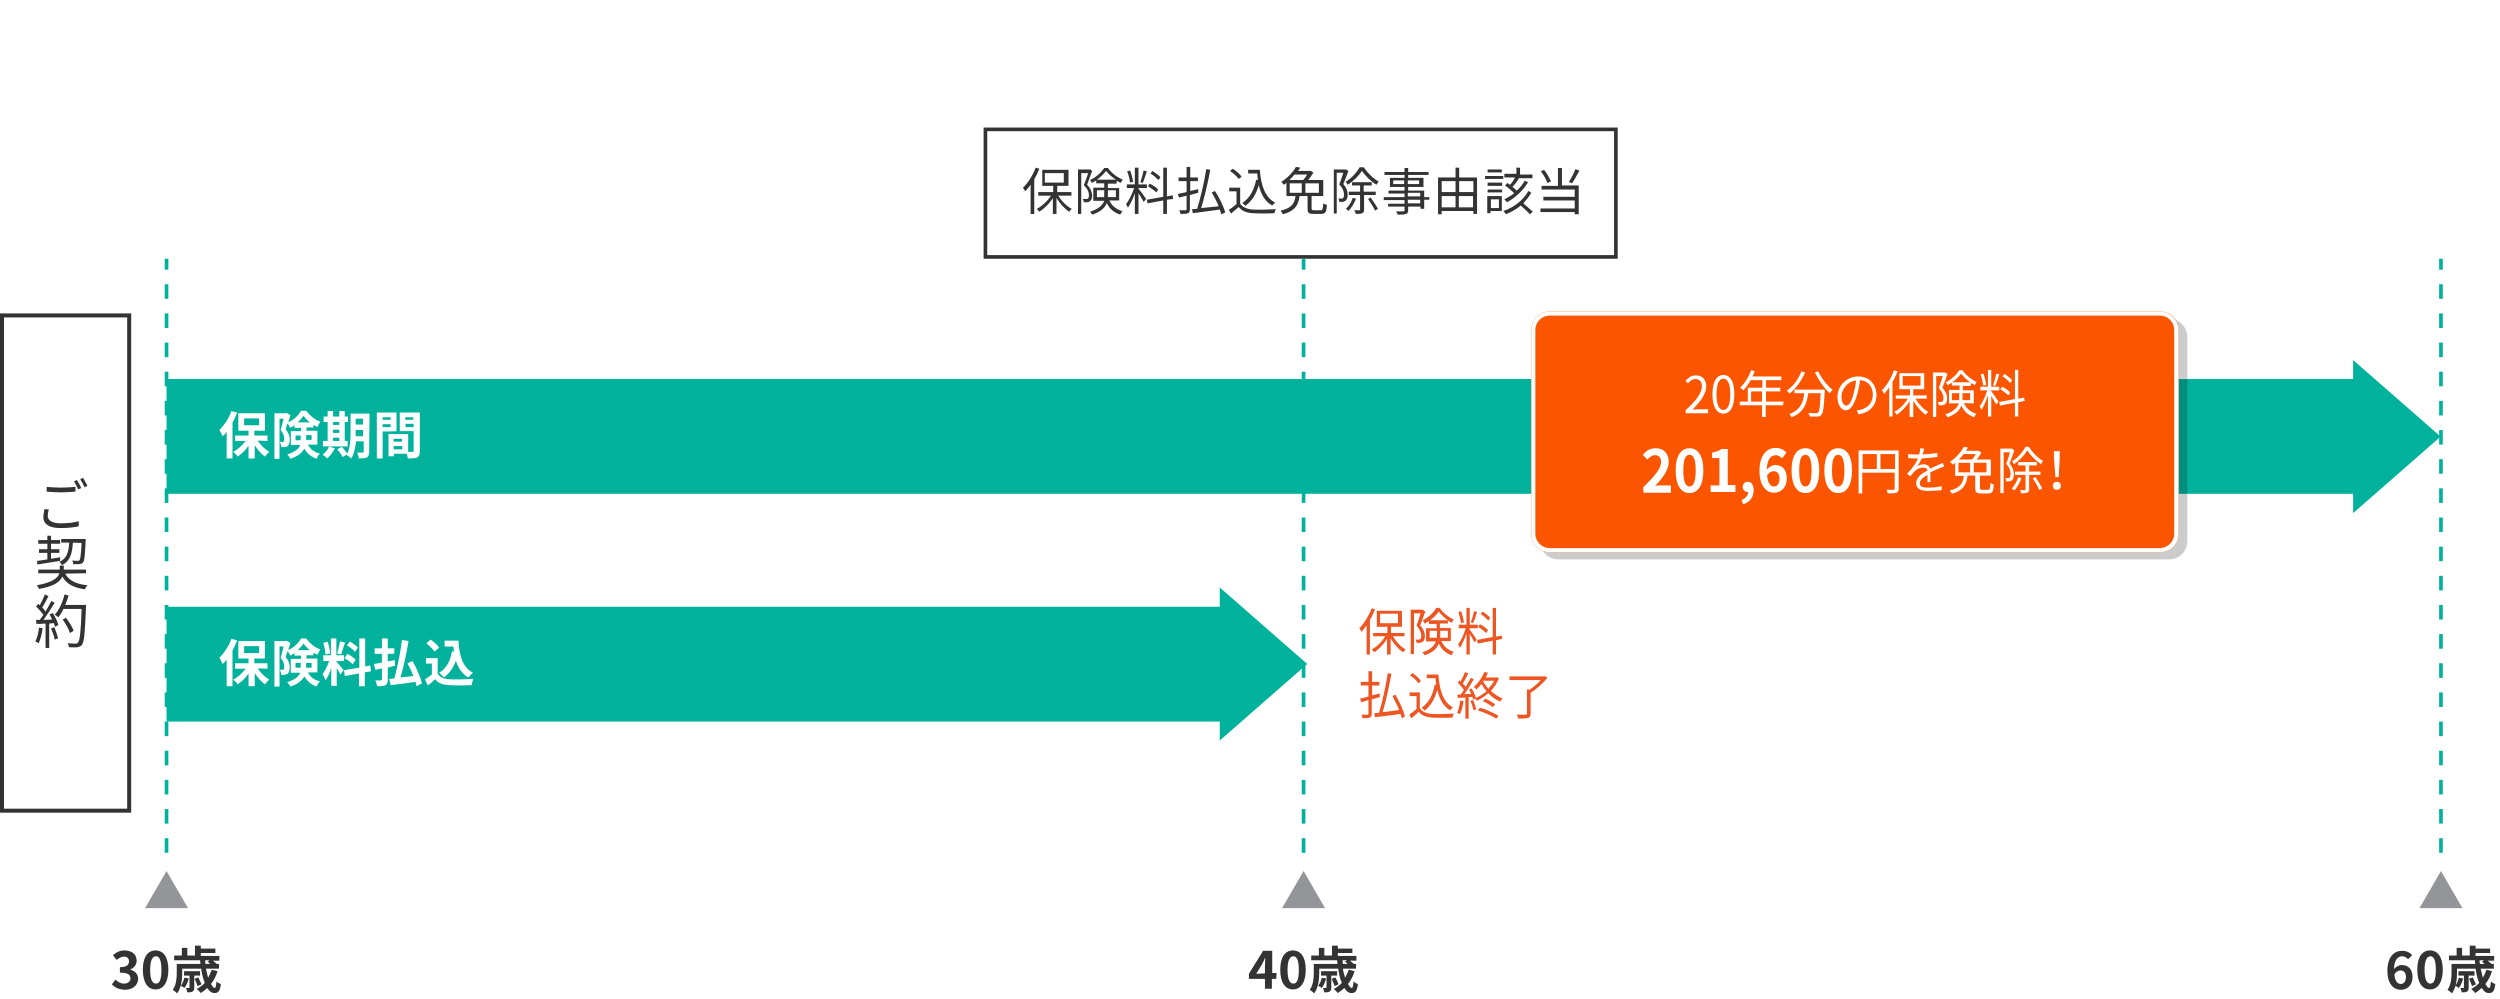 <?xml version="1.0" encoding="utf-8"?>
<!-- Generator: Adobe Illustrator 27.9.0, SVG Export Plug-In . SVG Version: 6.00 Build 0)  -->
<svg version="1.1" id="レイヤー_1" xmlns="http://www.w3.org/2000/svg" xmlns:xlink="http://www.w3.org/1999/xlink" x="0px"
	 y="0px" viewBox="0 0 686 274" style="enable-background:new 0 0 686 274;" xml:space="preserve">
<style type="text/css">
	.st0{fill:#FFFFFF;}
	.st1{fill:#333333;}
	.st2{fill:#00B19C;}
	.st3{fill:#939598;}
	.st4{fill:#ED5623;}
	.st5{opacity:0.2;}
	.st6{fill:#FC5500;}
</style>
<g id="_レイヤー_3">
	<rect y="-13.1" class="st0" width="686" height="287.1"/>
</g>
<g>
	<rect y="86" class="st0" width="36" height="137"/>
	<path class="st1" d="M34.9,87.1v134.8H1.1V87.1H34.9 M36,86H0v137h36V86L36,86z"/>
</g>
<path class="st2" d="M670.3,234h-1v-4h1V234z M670.3,226h-1v-4h1V226z M670.3,218h-1v-4h1V218z M670.3,210h-1v-4h1V210z M670.3,202
	h-1v-4h1V202z M670.3,194h-1v-4h1V194z M670.3,186h-1v-4h1V186z M670.3,178h-1v-4h1V178z M670.3,170h-1v-4h1V170z M670.3,162h-1v-4
	h1V162z M670.3,154h-1v-4h1V154z M670.3,146h-1v-4h1V146z M670.3,138h-1v-4h1V138z M670.3,130h-1v-4h1V130z M670.3,122h-1v-4h1V122z
	 M670.3,114h-1v-4h1V114z M670.3,106h-1v-4h1V106z M670.3,98h-1v-4h1V98z M670.3,90h-1v-4h1V90z M670.3,82h-1v-4h1V82z M670.3,74h-1
	v-3h1V74z"/>
<rect x="45.7" y="104" class="st2" width="604" height="31.5"/>
<polygon class="st2" points="669.7,119.8 645.7,98.8 645.7,140.8 "/>
<rect x="45.7" y="166.5" class="st2" width="294" height="31.5"/>
<polygon class="st3" points="669.8,239 663.9,249.2 675.7,249.2 "/>
<path class="st2" d="M46.2,234h-1v-4h1V234z M46.2,226h-1v-4h1V226z M46.2,218h-1v-4h1V218z M46.2,210h-1v-4h1V210z M46.2,202h-1v-4
	h1V202z M46.2,194h-1v-4h1V194z M46.2,186h-1v-4h1V186z M46.2,178h-1v-4h1V178z M46.2,170h-1v-4h1V170z M46.2,162h-1v-4h1V162z
	 M46.2,154h-1v-4h1V154z M46.2,146h-1v-4h1V146z M46.2,138h-1v-4h1V138z M46.2,130h-1v-4h1V130z M46.2,122h-1v-4h1V122z M46.2,114
	h-1v-4h1V114z M46.2,106h-1v-4h1V106z M46.2,98h-1v-4h1V98z M46.2,90h-1v-4h1V90z M46.2,82h-1v-4h1V82z M46.2,74h-1v-3h1V74z"/>
<polygon class="st3" points="45.7,239 39.8,249.2 51.6,249.2 "/>
<polygon class="st2" points="358.7,182.2 334.7,161.2 334.7,203.2 "/>
<g>
	<path class="st0" d="M65.1,113.2c-0.4,0.9-0.8,1.9-1.3,2.8v9.8h-1.6v-7.3c-0.3,0.4-0.7,0.9-1.1,1.2c-0.2-0.4-0.6-1.3-0.9-1.7
		c1.3-1.3,2.6-3.2,3.3-5.2L65.1,113.2L65.1,113.2z M70.7,120.9c0.8,1.2,2,2.4,3.2,3.1c-0.4,0.3-0.9,0.9-1.2,1.3
		c-1-0.7-2-1.9-2.8-3.1v3.6h-1.7v-3.5c-0.8,1.2-1.9,2.3-3,3c-0.2-0.4-0.8-1-1.2-1.3c1.3-0.7,2.5-1.8,3.4-3h-2.9v-1.5h3.7v-1.3h-2.8
		v-4.8h7.3v4.8h-2.9v1.3h3.6v1.5L70.7,120.9L70.7,120.9z M67,116.7h4.1v-1.9H67V116.7z"/>
	<path class="st0" d="M84.5,122c0.8,1.5,1.9,2.1,3.3,2.5c-0.4,0.3-0.8,0.9-0.9,1.4c-1.4-0.5-2.5-1.3-3.4-2.8
		c-0.6,1.1-1.7,2.1-3.8,2.8c-0.2-0.3-0.6-1-0.9-1.2c2.2-0.7,3.2-1.6,3.6-2.6h-2.6v-3.8h2.8v-0.9h-1.8v-0.7c-0.4,0.3-0.8,0.5-1.2,0.7
		c-0.1-0.3-0.4-0.8-0.7-1.2c-0.2,0.6-0.4,1.1-0.5,1.6c0.9,1.1,1.1,2,1.1,2.8c0,0.9-0.2,1.5-0.6,1.8c-0.2,0.2-0.5,0.2-0.8,0.3
		c-0.2,0-0.6,0-0.9,0c0-0.4-0.2-1-0.4-1.4c0.2,0,0.4,0,0.6,0c0.2,0,0.3,0,0.4-0.1c0.2-0.1,0.2-0.4,0.2-0.8c0-0.6-0.2-1.5-1-2.4
		c0.3-0.9,0.6-2.1,0.8-3.1h-1.1v11h-1.4v-12.5h3.1l0.2-0.1l1.1,0.6c-0.2,0.6-0.4,1.3-0.6,2c1.5-0.7,2.9-2,3.5-3.2H84
		c1,1.3,2.4,2.5,3.9,3c-0.3,0.4-0.6,1-0.8,1.5c-0.3-0.2-0.7-0.4-1.1-0.6v0.7h-1.9v0.9h3v3.8L84.5,122L84.5,122z M82.5,120.7
		c0-0.1,0-0.3,0-0.4v-0.8h-1.4v1.3H82.5z M85,115.9c-0.7-0.6-1.3-1.2-1.7-1.8c-0.4,0.6-1,1.2-1.6,1.8H85z M84,119.4v0.9
		c0,0.1,0,0.2,0,0.4h1.5v-1.3H84z"/>
	<path class="st0" d="M91.9,123c-0.5,1-1.3,2.1-2.1,2.8c-0.3-0.3-0.9-0.8-1.3-1c0.7-0.6,1.5-1.4,1.8-2.3
		C90.4,122.6,91.9,123,91.9,123z M95.5,122.5h-6.9V121h1.3v-5.2h-1.1v-1.5h1.1v-1.5h1.5v1.5h1.7v-1.5h1.5v1.5h0.9v1.5h-0.9v5.2h0.8
		V122.5z M91.4,115.8v0.8h1.7v-0.8H91.4z M91.4,118.8h1.7v-0.9h-1.7V118.8z M91.4,121h1.7v-0.9h-1.7V121z M101.3,124
		c0,0.8-0.2,1.3-0.6,1.5s-1.2,0.3-2.2,0.3c-0.1-0.4-0.3-1.2-0.5-1.6c0.6,0,1.3,0,1.5,0c0.2,0,0.3-0.1,0.3-0.3v-2.8h-2.1
		c-0.2,1.7-0.5,3.4-1.3,4.7c-0.3-0.3-0.9-0.8-1.3-0.9c0-0.1,0.1-0.2,0.1-0.2l-1.2,0.7c-0.3-0.6-0.9-1.5-1.5-2.1l1.3-0.7
		c0.5,0.6,1.2,1.3,1.5,1.9c0.8-1.8,0.9-4.1,0.9-5.9v-5.1h5.2L101.3,124L101.3,124z M99.6,119.7V118h-2v0.5c0,0.4,0,0.8,0,1.2
		C97.6,119.7,99.6,119.7,99.6,119.7z M97.6,114.9v1.6h2v-1.6H97.6z"/>
	<path class="st0" d="M105,118.4v7.4h-1.6v-12.6h5.4v5.1C108.8,118.4,105,118.4,105,118.4z M105,114.5v0.7h2.2v-0.7H105z
		 M107.2,117.2v-0.8H105v0.8H107.2z M115.2,123.8c0,0.9-0.2,1.4-0.7,1.7c-0.6,0.3-1.4,0.3-2.6,0.3c0-0.3-0.2-0.8-0.3-1.3h-3.5v0.7
		h-1.5v-6.1h5.4v4.9c0.5,0,1,0,1.2,0c0.2,0,0.3-0.1,0.3-0.3v-5.4h-3.8v-5.1h5.5L115.2,123.8L115.2,123.8z M108,120.4v0.8h2.3v-0.8
		H108z M110.4,123.3v-0.9H108v0.9H110.4z M111.2,114.5v0.7h2.2v-0.7H111.2z M113.5,117.2v-0.9h-2.2v0.9H113.5z"/>
</g>
<g>
	<path class="st1" d="M13.4,139.8c-0.2,0.6-0.3,1.2-0.3,1.8c0,1.1,1.1,2,3.5,2c2,0,3.9-0.2,5-0.6l0,1.4c-1.1,0.3-2.9,0.5-5,0.5
		c-3,0-4.7-1-4.7-3c0-0.8,0.2-1.5,0.3-2.2L13.4,139.8L13.4,139.8z M12.8,133.6c1.1,0.1,2.4,0.2,3.9,0.2s2.9-0.1,4-0.2v1.3
		c-1,0.1-2.6,0.2-4,0.2c-1.5,0-2.7-0.1-3.9-0.2L12.8,133.6L12.8,133.6z M22.3,133.9l-0.8,0.4c-0.3-0.6-0.8-1.6-1.2-2.2l0.8-0.4
		C21.5,132.3,22,133.3,22.3,133.9L22.3,133.9z M24,133.3l-0.8,0.4c-0.3-0.7-0.8-1.6-1.2-2.2l0.8-0.4C23.1,131.7,23.7,132.7,24,133.3
		L24,133.3z"/>
	<path class="st1" d="M17.9,157.4c1,1.9,3,2.9,6.1,3.2c-0.3,0.3-0.6,0.8-0.7,1.1c-3.1-0.4-5.1-1.5-6.2-3.5c-0.6,1.4-2.2,2.7-6.4,3.4
		c-0.1-0.3-0.4-0.7-0.6-1c4.5-0.8,5.8-2.1,6.2-3.3h-5.8v-1h5.9v-1.1h1.1v1.1h6.1v1L17.9,157.4L17.9,157.4z M10.2,153.9
		c0.8-0.1,1.7-0.2,2.8-0.4v-1.8h-2.3v-1H13v-1.5h-2.5v-1H13v-1.2H14v1.2h2.5v1H14v1.5h2.3v1H14v1.6c0.8-0.1,1.7-0.2,2.5-0.4l0,1
		c-2.3,0.4-4.6,0.7-6.3,1L10.2,153.9L10.2,153.9z M20,148.9c-0.2,3-0.7,5-3,6.2c-0.1-0.3-0.4-0.7-0.7-0.9c2.1-1,2.5-2.7,2.7-5.3
		h-2.2v-1h6.7c0,0,0,0.4,0,0.5c-0.2,4-0.3,5.4-0.7,5.9c-0.2,0.3-0.5,0.4-1,0.5c-0.4,0-1,0-1.7,0c0-0.3-0.1-0.7-0.3-1
		c0.6,0.1,1.3,0.1,1.5,0.1c0.2,0,0.4,0,0.5-0.2c0.3-0.3,0.4-1.6,0.6-4.7L20,148.9L20,148.9z"/>
	<path class="st1" d="M11.7,172.4c-0.2,1.5-0.6,3.1-1.1,4.1c-0.2-0.1-0.6-0.4-0.9-0.5c0.5-1,0.9-2.4,1-3.8
		C10.8,172.2,11.7,172.4,11.7,172.4z M14.5,168.2c0.6,1,1.3,2.4,1.5,3.3l-0.9,0.5c-0.1-0.3-0.2-0.6-0.3-1l-1.3,0.1v6.7h-1v-6.7
		c-0.9,0.1-1.8,0.1-2.5,0.1l-0.1-1.1l1,0c0.3-0.4,0.7-0.9,1-1.4c-0.5-0.7-1.3-1.6-2-2.3l0.6-0.7c0.1,0.1,0.3,0.2,0.4,0.4
		c0.5-0.9,1.1-2.1,1.4-3l1,0.5c-0.5,1-1.2,2.3-1.7,3.1c0.4,0.4,0.7,0.8,0.9,1.1c0.6-1,1.2-2.1,1.6-2.9l0.9,0.5
		c-0.9,1.5-2.1,3.4-3.1,4.7c0.8,0,1.6-0.1,2.4-0.1c-0.2-0.5-0.5-1-0.7-1.4L14.5,168.2L14.5,168.2z M14.9,172.1c0.4,1,0.9,2.3,1,3.1
		l-0.9,0.3c-0.1-0.9-0.6-2.1-1-3.1L14.9,172.1L14.9,172.1z M23.6,166c0,0,0,0.5,0,0.6c-0.3,7.1-0.5,9.5-1.1,10.3
		c-0.4,0.5-0.7,0.6-1.3,0.7c-0.5,0.1-1.4,0-2.3,0c0-0.3-0.1-0.8-0.4-1.1c1,0.1,2,0.1,2.3,0.1c0.3,0,0.5-0.1,0.6-0.3
		c0.5-0.5,0.8-3,1-9.2h-5c-0.4,0.9-0.9,1.7-1.4,2.3c-0.2-0.2-0.7-0.6-1-0.7c1.2-1.3,2.2-3.4,2.7-5.6l1.1,0.3
		c-0.2,0.9-0.6,1.8-0.9,2.6H23.6L23.6,166z M19.2,173.7c-0.3-1-1.2-2.6-2-3.7l0.9-0.5c0.8,1.1,1.8,2.6,2.1,3.6L19.2,173.7
		L19.2,173.7z"/>
</g>
<g>
	<g>
		<rect x="269.9" y="35" class="st0" width="174" height="36"/>
		<path class="st1" d="M442.9,36v34h-172V36H442.9 M443.9,35h-174v36h174V35L443.9,35z"/>
	</g>
	<g>
		<path class="st1" d="M285.2,46.3c-0.4,1-0.9,2-1.4,2.9v9.5h-1v-8c-0.5,0.7-1,1.3-1.5,1.8c-0.1-0.2-0.4-0.8-0.6-1
			c1.4-1.3,2.7-3.4,3.5-5.5L285.2,46.3L285.2,46.3z M290.4,53.7c0.9,1.5,2.3,2.9,3.7,3.6c-0.2,0.2-0.6,0.6-0.7,0.8
			c-1.3-0.8-2.6-2.3-3.5-3.8v4.4h-1v-4.3c-1,1.5-2.4,2.9-3.7,3.7c-0.2-0.2-0.5-0.6-0.7-0.8c1.4-0.7,2.9-2.1,3.9-3.6h-3.5v-1h4.1V51
			h-3v-4.4h7.2V51h-3.1v1.7h3.9v1L290.4,53.7L290.4,53.7z M286.7,50.1h5.2v-2.6h-5.2V50.1z"/>
		<path class="st1" d="M299.7,46.9c-0.4,1.1-1,2.6-1.4,3.8c1.1,1.1,1.3,2.1,1.4,2.9c0,0.8-0.2,1.3-0.6,1.6c-0.2,0.2-0.5,0.2-0.7,0.3
			c-0.3,0-0.7,0-1,0c0-0.3-0.1-0.6-0.3-0.9c0.4,0,0.6,0,0.9,0c0.2,0,0.4,0,0.5-0.1c0.2-0.1,0.3-0.5,0.3-1c0-0.7-0.3-1.6-1.4-2.7
			c0.4-1,0.9-2.3,1.2-3.3h-1.9v11.2h-0.9V46.5h3.3l0.1,0L299.7,46.9L299.7,46.9z M304.4,55c0.8,1.7,2,2.4,3.6,3
			c-0.2,0.2-0.5,0.6-0.6,0.9c-1.7-0.6-2.9-1.5-3.7-3.2c-0.5,1.3-1.6,2.4-4,3.2c-0.1-0.2-0.4-0.6-0.6-0.8c2.5-0.8,3.5-1.9,3.9-3H300
			v-3.6h3v-1.2h-2.2v-0.8c-0.4,0.3-0.8,0.5-1.2,0.7c-0.1-0.3-0.4-0.6-0.5-0.8c1.6-0.7,3.1-2.1,3.9-3.3h1c1,1.4,2.6,2.6,4.1,3.2
			c-0.2,0.2-0.4,0.6-0.6,0.9c-0.4-0.2-0.7-0.4-1.1-0.6v0.8H304v1.2h3.1V55L304.4,55L304.4,55z M303,54.1c0-0.2,0-0.5,0-0.7v-1.2H301
			v1.9L303,54.1L303,54.1z M306.2,49.3c-1-0.7-2-1.5-2.7-2.4c-0.6,0.8-1.5,1.7-2.5,2.4H306.2L306.2,49.3z M304,52.2v1.2
			c0,0.2,0,0.5,0,0.7h2.2v-1.9H304z"/>
		<path class="st1" d="M312.4,51.8c0.4,0.4,1.8,2.3,2.1,2.8l-0.7,0.8c-0.2-0.5-0.9-1.6-1.4-2.4v5.7h-1V53c-0.5,1.5-1.2,3-1.9,4
			c-0.1-0.3-0.4-0.8-0.5-1c0.8-1,1.7-2.8,2.2-4.4h-2v-1h2.2V46h1v4.6h2.3v1h-2.3L312.4,51.8L312.4,51.8z M310.1,50.1
			c-0.1-0.8-0.4-2.1-0.8-3.1l0.8-0.2c0.4,1,0.7,2.2,0.8,3.1L310.1,50.1z M314.7,47c-0.3,1-0.8,2.4-1.1,3.2l-0.7-0.2
			c0.3-0.8,0.7-2.2,0.9-3.2L314.7,47z M320.2,54.8v3.9h-1V55l-4.3,0.8l-0.2-1l4.5-0.8v-8h1v7.9l1.6-0.3l0.1,1L320.2,54.8L320.2,54.8
			z M317.3,52.8c-0.5-0.5-1.5-1.2-2.3-1.7l0.5-0.7c0.8,0.4,1.9,1.1,2.3,1.6L317.3,52.8z M317.9,49.4c-0.5-0.5-1.4-1.3-2.2-1.8
			l0.5-0.7c0.8,0.5,1.8,1.2,2.2,1.7C318.5,48.6,317.9,49.4,317.9,49.4z"/>
		<path class="st1" d="M328.8,52.9c-0.8,0.2-1.5,0.4-2.3,0.6v3.9c0,0.6-0.1,0.9-0.5,1.1c-0.4,0.2-1.1,0.2-2.1,0.2
			c0-0.3-0.2-0.7-0.3-1c0.8,0,1.5,0,1.7,0c0.2,0,0.3-0.1,0.3-0.3v-3.7l-2.1,0.5l-0.3-1c0.7-0.1,1.5-0.3,2.4-0.5v-3h-2.2v-1h2.2v-2.9
			h1v2.9h2.1v1h-2.1v2.7l2.2-0.5L328.8,52.9L328.8,52.9z M335.1,58.8c-0.1-0.4-0.2-0.8-0.4-1.3c-2.6,0.4-5.4,0.7-7.4,1l-0.2-1.1
			c0.4,0,0.9-0.1,1.4-0.1c0.9-2.9,2-7.5,2.5-10.9l1.1,0.2c-0.6,3.3-1.6,7.6-2.5,10.5c1.5-0.2,3.1-0.3,4.8-0.5
			c-0.5-1.3-1.2-2.6-1.9-3.8l0.9-0.4c1.2,1.9,2.4,4.3,2.8,5.9L335.1,58.8L335.1,58.8z"/>
		<path class="st1" d="M340.3,55.9c0.7,1,1.9,1.5,3.5,1.6c1.5,0.1,4.6,0,6.3-0.1c-0.1,0.2-0.3,0.7-0.4,1.1c-1.5,0.1-4.4,0.1-5.9,0
			c-1.8-0.1-3-0.6-3.9-1.7c-0.7,0.6-1.4,1.2-2.1,1.8l-0.6-1c0.6-0.4,1.4-1,2.1-1.6v-3.5h-2v-1h3L340.3,55.9L340.3,55.9z M339.9,49.1
			c-0.5-0.7-1.5-1.6-2.4-2.2l0.8-0.6c0.9,0.6,2,1.5,2.4,2.2L339.9,49.1L339.9,49.1z M345.7,46.6c0.3,4.3,1.4,7.5,4.2,9
			c-0.2,0.2-0.6,0.5-0.8,0.8c-2-1.1-3.1-3.1-3.7-5.6c-0.7,2.5-1.9,4.4-3.7,5.7c-0.1-0.2-0.6-0.6-0.8-0.8c2-1.3,3.2-3.5,3.8-6.4
			l0.5,0.1c-0.1-0.6-0.2-1.2-0.2-1.8h-2.5v-1L345.7,46.6L345.7,46.6z"/>
		<path class="st1" d="M362.4,57.7c0.5,0,0.6-0.2,0.7-1.9c0.2,0.2,0.7,0.3,1,0.4c-0.1,2-0.4,2.5-1.6,2.5h-2.1
			c-1.3,0-1.6-0.3-1.6-1.5v-3.4h-2.2c-0.3,2.4-1.2,4.1-4.6,5c-0.1-0.3-0.4-0.7-0.6-1c3.1-0.7,3.8-2,4.1-4h-2.5v-3.6
			c-0.2,0.2-0.5,0.3-0.7,0.5c-0.2-0.2-0.5-0.6-0.7-0.8c1.9-1.2,3.3-2.8,4-4.1l1.2,0.2c-0.2,0.3-0.4,0.6-0.6,0.9h3.4l0.1,0l0.7,0.5
			c-0.4,0.6-0.9,1.3-1.4,2h4.1v4.4h-3.2v3.4c0,0.4,0.1,0.5,0.7,0.5L362.4,57.7L362.4,57.7z M355.2,47.9c-0.4,0.5-0.9,1-1.4,1.5h3.8
			c0.4-0.5,0.8-1,1.1-1.5H355.2z M353.9,52.9h3.3v-2.6h-3.3V52.9z M361.9,50.3h-3.7v2.6h3.7V50.3z"/>
		<path class="st1" d="M370,46.9c-0.4,1.1-0.9,2.5-1.4,3.6c1,1.2,1.2,2.1,1.2,3c0,0.7-0.2,1.3-0.6,1.6c-0.2,0.1-0.5,0.2-0.7,0.3
			c-0.3,0-0.6,0-1,0c0-0.3-0.1-0.7-0.3-0.9c0.3,0,0.6,0,0.8,0c0.2,0,0.3,0,0.5-0.1c0.2-0.2,0.3-0.6,0.3-1c0-0.8-0.3-1.7-1.3-2.8
			c0.4-1,0.8-2.2,1.1-3.2h-1.8v11.2H366V46.5h3.1l0.2,0L370,46.9L370,46.9z M372.1,54.5c-0.5,1.3-1.3,2.6-2.1,3.4
			c-0.1-0.2-0.5-0.5-0.7-0.6c0.8-0.7,1.5-1.8,1.9-3C371.2,54.3,372.1,54.5,372.1,54.5z M374.2,45.9c1,1.5,2.6,3.1,4.1,3.9
			c-0.2,0.2-0.4,0.6-0.6,0.9c-1.5-0.9-3-2.4-4-3.8c-0.8,1.3-2.3,2.8-3.9,3.8c-0.1-0.3-0.4-0.6-0.6-0.8c1.6-0.9,3.1-2.6,3.9-4
			L374.2,45.9L374.2,45.9z M374.3,53.5v4c0,0.5-0.1,0.8-0.5,1c-0.4,0.2-0.9,0.2-1.8,0.2c0-0.3-0.2-0.7-0.4-1c0.6,0,1.2,0,1.4,0
			c0.2,0,0.2-0.1,0.2-0.2v-4h-3.1v-0.9h3.1v-1.7h-2.2V50h5.4v0.9h-2.2v1.7h3.3v0.9L374.3,53.5L374.3,53.5z M376.1,54.2
			c0.7,1,1.6,2.3,2,3.1l-0.8,0.5c-0.3-0.8-1.2-2.2-1.9-3.2L376.1,54.2L376.1,54.2z"/>
		<path class="st1" d="M392.2,54.8h-1.4v2.5h-1v-0.6h-3.4v1c0,0.6-0.2,0.9-0.6,1c-0.4,0.2-1.2,0.2-2.3,0.2c-0.1-0.3-0.2-0.6-0.4-0.9
			c0.8,0,1.7,0,1.9,0c0.3,0,0.4-0.1,0.4-0.3v-1h-4.5v-0.8h4.5v-1h-5.7v-0.8h5.7v-1h-4.4v-0.8h4.4v-1h-4v-2.5h4v-0.8h-5.5v-0.8h5.5
			v-1.1h1v1.1h5.6v0.8h-5.6v0.8h4.2v2.5h-4.2v1h4.4v1.8h1.4L392.2,54.8L392.2,54.8z M385.3,50.5v-1h-3v1H385.3z M386.3,49.5v1h3.1
			v-1H386.3z M386.3,53.9h3.4v-1h-3.4V53.9z M389.7,54.8h-3.4v1h3.4V54.8z"/>
		<path class="st1" d="M405.3,48.7v10h-1v-0.8h-8.7v0.9h-1V48.7h4.8V46h1v2.7H405.3L405.3,48.7z M395.6,49.7v3h3.8v-3H395.6z
			 M395.6,56.9h3.8v-3.1h-3.8V56.9z M400.4,49.7v3h3.9v-3H400.4z M404.2,56.9v-3.1h-3.9v3.1H404.2z"/>
		<path class="st1" d="M412.5,49.1h-5v-0.8h5V49.1z M412.1,57.9h-3.1v0.6h-0.9v-4.7h4L412.1,57.9L412.1,57.9z M408.2,50.1h4V51h-4
			V50.1z M408.2,52h4v0.8h-4V52z M412.1,47.3h-3.9v-0.8h3.9V47.3z M409.1,54.7v2.4h2.2v-2.4H409.1z M420.2,52.9
			c-0.6,1-1.4,2-2.2,2.9c0.9,0.8,2,1.7,2.6,2.3l-0.8,0.7c-0.5-0.6-1.6-1.6-2.5-2.4c-1.2,1-2.6,1.8-4.1,2.4c-0.1-0.3-0.4-0.6-0.7-0.9
			c3-1,5.5-3,6.9-5.5L420.2,52.9L420.2,52.9z M419.3,50c-1.3,2.2-3.5,4.3-5.8,5.5c-0.2-0.3-0.5-0.6-0.7-0.8c0.9-0.5,1.9-1,2.7-1.7
			c-0.7-0.7-1.7-1.5-2.5-2.1l0.6-0.7c0.2,0.2,0.5,0.3,0.8,0.5c0.5-0.6,1-1.3,1.3-2h-2.9v-1h3.3V46h1v1.9h3.4v1h-4l0.3,0.1
			c-0.5,0.8-1.2,1.7-1.8,2.3c0.5,0.3,0.9,0.7,1.2,1c0.9-0.8,1.6-1.7,2.2-2.7L419.3,50L419.3,50z"/>
		<path class="st1" d="M428.6,50.9h4.6v7.9h-1.1v-0.6h-9.4v-1h9.4v-2.2h-8.6v-1h8.6v-2H423v-1h4.5v-4.9h1.1L428.6,50.9L428.6,50.9z
			 M424.6,50.2c-0.3-0.9-1-2.2-1.8-3.2l0.9-0.4c0.8,1,1.5,2.3,1.9,3.2L424.6,50.2L424.6,50.2z M433.4,46.8c-0.6,1.2-1.4,2.5-2,3.5
			l-0.9-0.4c0.6-0.9,1.4-2.4,1.8-3.5L433.4,46.8L433.4,46.8z"/>
	</g>
</g>
<g>
	<path class="st1" d="M660.8,263.2c-0.4-0.4-1-0.8-1.6-0.8c-1.2,0-2.2,0.9-2.3,3.5c0.6-0.7,1.5-1.1,2.1-1.1c1.7,0,3,1,3,3.3
		s-1.5,3.5-3.2,3.5c-2,0-3.7-1.6-3.7-5.2c0-3.9,1.9-5.5,4-5.5c1.3,0,2.2,0.5,2.8,1.2L660.8,263.2L660.8,263.2z M660.2,268.1
		c0-1.2-0.6-1.8-1.5-1.8c-0.6,0-1.2,0.3-1.7,1.1c0.2,1.9,0.9,2.6,1.8,2.6C659.6,270,660.2,269.3,660.2,268.1L660.2,268.1z"/>
	<path class="st1" d="M663.3,266.1c0-3.6,1.4-5.3,3.5-5.3s3.5,1.8,3.5,5.3s-1.4,5.4-3.5,5.4S663.3,269.7,663.3,266.1z M668.4,266.1
		c0-2.9-0.7-3.7-1.5-3.7s-1.6,0.8-1.6,3.7s0.7,3.8,1.6,3.8S668.4,269,668.4,266.1z"/>
	<path class="st1" d="M683.8,266.5c-0.4,1.3-1,2.5-1.8,3.5c0.4,0.7,0.7,1.1,1,1.1c0.3,0,0.4-0.6,0.5-1.8c0.3,0.3,0.8,0.6,1.2,0.7
		c-0.2,2-0.7,2.5-1.8,2.5c-0.7,0-1.4-0.5-1.9-1.4c-0.6,0.5-1.2,1-1.8,1.4c-0.2-0.3-0.8-0.9-1.1-1.1c0.8-0.5,1.6-1,2.2-1.7
		c-0.5-1.1-0.8-2.5-1-3.9h-5.1v1.1c0,1.7-0.2,4.1-1.4,5.7c-0.2-0.3-0.9-0.8-1.2-1c1-1.4,1.1-3.3,1.1-4.7v-2.4h6.5
		c0-0.3-0.1-0.6-0.1-1h-7.1v-1.3h2.1v-2.1h1.5v2.1h2.1v-2.7h1.6v0.8h4v1.2h-4v0.8h5.1v1.3h-1.8c0.4,0.3,0.8,0.7,1.1,0.9l-0.1,0h0.7
		v1.3h-3.6c0.2,0.9,0.4,1.8,0.6,2.5c0.4-0.7,0.7-1.4,1-2.2L683.8,266.5L683.8,266.5z M675.9,268.5c-0.3,1-0.7,2-1.2,2.6
		c-0.2-0.2-0.7-0.5-1-0.6c0.5-0.6,0.8-1.4,1-2.2L675.9,268.5L675.9,268.5z M677.4,267.7v3.3c0,0.6-0.1,0.9-0.5,1.1
		c-0.3,0.2-0.8,0.2-1.4,0.2c-0.1-0.4-0.2-0.9-0.4-1.2c0.4,0,0.7,0,0.8,0c0.1,0,0.2,0,0.2-0.2v-3.2h-1.5v-1.2h4.4v1.2L677.4,267.7
		L677.4,267.7z M678.3,270.6c-0.1-0.5-0.5-1.4-0.8-2l1-0.4c0.3,0.6,0.7,1.4,0.9,1.9L678.3,270.6L678.3,270.6z M680.4,263.5
		c0,0.3,0,0.6,0.1,1h1.3c-0.2-0.2-0.5-0.4-0.7-0.6l0.5-0.4L680.4,263.5L680.4,263.5z"/>
</g>
<g>
	<path class="st1" d="M30.7,270.1l1-1.3c0.6,0.6,1.4,1.1,2.3,1.1c1,0,1.8-0.5,1.8-1.4c0-1-0.6-1.6-2.9-1.6v-1.5
		c1.9,0,2.5-0.7,2.5-1.6c0-0.8-0.5-1.3-1.4-1.3c-0.7,0-1.3,0.4-2,0.9l-1-1.3c0.9-0.8,1.9-1.3,3.1-1.3c2,0,3.4,1,3.4,2.8
		c0,1.1-0.6,1.9-1.7,2.4v0.1c1.2,0.3,2.1,1.2,2.1,2.5c0,1.9-1.7,3-3.6,3C32.5,271.5,31.4,270.9,30.7,270.1L30.7,270.1z"/>
	<path class="st1" d="M39.2,266.1c0-3.6,1.4-5.3,3.5-5.3s3.5,1.8,3.5,5.3s-1.4,5.4-3.5,5.4S39.2,269.7,39.2,266.1z M44.3,266.1
		c0-2.9-0.7-3.7-1.5-3.7s-1.6,0.8-1.6,3.7s0.7,3.8,1.6,3.8S44.3,269,44.3,266.1z"/>
	<path class="st1" d="M59.7,266.5c-0.4,1.3-1,2.5-1.8,3.5c0.4,0.7,0.7,1.1,1,1.1c0.3,0,0.4-0.6,0.5-1.8c0.3,0.3,0.8,0.6,1.2,0.7
		c-0.2,2-0.7,2.5-1.8,2.5c-0.7,0-1.4-0.5-1.9-1.4c-0.6,0.5-1.2,1-1.8,1.4c-0.2-0.3-0.8-0.9-1.1-1.1c0.8-0.5,1.6-1,2.2-1.7
		c-0.5-1.1-0.8-2.5-1-3.9H50v1.1c0,1.7-0.2,4.1-1.4,5.7c-0.2-0.3-0.9-0.8-1.2-1c1-1.4,1.1-3.3,1.1-4.7v-2.4h6.5c0-0.3-0.1-0.6-0.1-1
		h-7.1v-1.3h2.1v-2.1h1.5v2.1h2.1v-2.7h1.6v0.8h4v1.2h-4v0.8h5.1v1.3h-1.8c0.4,0.3,0.8,0.7,1.1,0.9l-0.1,0h0.7v1.3h-3.6
		c0.2,0.9,0.4,1.8,0.6,2.5c0.4-0.7,0.7-1.4,1-2.2L59.7,266.5L59.7,266.5z M51.8,268.5c-0.3,1-0.7,2-1.2,2.6c-0.2-0.2-0.7-0.5-1-0.6
		c0.5-0.6,0.8-1.4,1-2.2C50.6,268.2,51.8,268.5,51.8,268.5z M53.3,267.7v3.3c0,0.6-0.1,0.9-0.5,1.1c-0.3,0.2-0.8,0.2-1.4,0.2
		c-0.1-0.4-0.2-0.9-0.4-1.2c0.4,0,0.7,0,0.8,0c0.1,0,0.2,0,0.2-0.2v-3.2h-1.5v-1.2h4.4v1.2L53.3,267.7L53.3,267.7z M54.2,270.6
		c-0.1-0.5-0.5-1.4-0.8-2l1-0.4c0.3,0.6,0.7,1.4,0.9,1.9L54.2,270.6L54.2,270.6z M56.3,263.5c0,0.3,0,0.6,0.1,1h1.3
		c-0.2-0.2-0.5-0.4-0.7-0.6l0.5-0.4L56.3,263.5L56.3,263.5z"/>
</g>
<g>
	<g>
		<polygon class="st3" points="357.7,239 351.8,249.2 363.6,249.2 		"/>
		<path class="st2" d="M358.2,234h-1v-4h1V234z M358.2,226h-1v-4h1V226z M358.2,218h-1v-4h1V218z M358.2,210h-1v-4h1V210z
			 M358.2,202h-1v-4h1V202z M358.2,194h-1v-4h1V194z M358.2,186h-1v-4h1V186z M358.2,178h-1v-4h1V178z M358.2,170h-1v-4h1V170z
			 M358.2,162h-1v-4h1V162z M358.2,154h-1v-4h1V154z M358.2,146h-1v-4h1V146z M358.2,138h-1v-4h1V138z M358.2,130h-1v-4h1V130z
			 M358.2,122h-1v-4h1V122z M358.2,114h-1v-4h1V114z M358.2,106h-1v-4h1V106z M358.2,98h-1v-4h1V98z M358.2,90h-1v-4h1V90z
			 M358.2,82h-1v-4h1V82z M358.2,74h-1v-3h1V74z"/>
	</g>
	<g>
		<path class="st1" d="M350.2,268.6H349v2.7h-1.9v-2.7h-4.4v-1.4l3.9-6.3h2.5v6.1h1.2L350.2,268.6L350.2,268.6z M347.1,267.1v-2.1
			c0-0.6,0.1-1.5,0.1-2.1h-0.1c-0.2,0.5-0.5,1.1-0.8,1.7l-1.6,2.6L347.1,267.1L347.1,267.1z"/>
		<path class="st1" d="M351.3,266.1c0-3.6,1.4-5.3,3.5-5.3s3.5,1.8,3.5,5.3s-1.4,5.4-3.5,5.4S351.3,269.7,351.3,266.1z M356.4,266.1
			c0-2.9-0.7-3.7-1.5-3.7s-1.6,0.8-1.6,3.7s0.7,3.8,1.6,3.8S356.4,269,356.4,266.1z"/>
		<path class="st1" d="M371.7,266.5c-0.4,1.3-1,2.5-1.8,3.5c0.4,0.7,0.7,1.1,1,1.1c0.3,0,0.4-0.6,0.5-1.8c0.3,0.3,0.8,0.6,1.2,0.7
			c-0.2,2-0.7,2.5-1.8,2.5c-0.7,0-1.4-0.5-1.9-1.4c-0.6,0.5-1.2,1-1.8,1.4c-0.2-0.3-0.8-0.9-1.1-1.1c0.8-0.5,1.6-1,2.2-1.7
			c-0.5-1.1-0.8-2.5-1-3.9H362v1.1c0,1.7-0.2,4.1-1.4,5.7c-0.2-0.3-0.9-0.8-1.2-1c1-1.4,1.1-3.3,1.1-4.7v-2.4h6.5
			c0-0.3-0.1-0.6-0.1-1h-7.1v-1.3h2.1v-2.1h1.5v2.1h2.1v-2.7h1.6v0.8h4v1.2h-4v0.8h5.1v1.3h-1.8c0.4,0.3,0.9,0.7,1.1,0.9l-0.1,0h0.7
			v1.3h-3.6c0.1,0.9,0.4,1.8,0.6,2.5c0.4-0.7,0.7-1.4,1-2.2L371.7,266.5z M363.9,268.5c-0.3,1-0.7,2-1.2,2.6c-0.2-0.2-0.7-0.5-1-0.6
			c0.5-0.6,0.8-1.4,1-2.2L363.9,268.5z M365.3,267.7v3.3c0,0.6-0.1,0.9-0.5,1.1c-0.4,0.2-0.8,0.2-1.4,0.2c-0.1-0.4-0.2-0.9-0.4-1.2
			c0.4,0,0.7,0,0.8,0c0.1,0,0.2,0,0.2-0.2v-3.2h-1.5v-1.2h4.4v1.2L365.3,267.7L365.3,267.7z M366.2,270.6c-0.1-0.5-0.5-1.4-0.8-2
			l1-0.4c0.4,0.6,0.7,1.4,0.9,1.9L366.2,270.6L366.2,270.6z M368.4,263.5c0,0.3,0,0.6,0.1,1h1.3c-0.2-0.2-0.5-0.4-0.7-0.6l0.5-0.4
			L368.4,263.5L368.4,263.5z"/>
	</g>
</g>
<g>
	<path class="st4" d="M377.3,167.2c-0.4,1-0.8,2-1.4,2.9v9.5H375v-8c-0.5,0.7-1,1.3-1.4,1.8c-0.1-0.2-0.4-0.8-0.6-1
		c1.3-1.3,2.6-3.4,3.4-5.5L377.3,167.2L377.3,167.2z M382.2,174.6c0.9,1.5,2.2,2.9,3.5,3.6c-0.2,0.2-0.5,0.6-0.7,0.8
		c-1.2-0.8-2.5-2.3-3.4-3.8v4.4h-1v-4.3c-0.9,1.5-2.3,2.9-3.5,3.7c-0.2-0.2-0.5-0.6-0.7-0.8c1.4-0.7,2.8-2.1,3.7-3.6h-3.3v-0.9h3.9
		v-1.7h-2.9v-4.4h6.9v4.4h-3v1.7h3.7v0.9L382.2,174.6L382.2,174.6z M378.7,171h4.9v-2.6h-4.9V171z"/>
	<path class="st4" d="M391.1,167.8c-0.4,1.1-0.9,2.6-1.4,3.8c1,1.1,1.3,2.1,1.3,2.9c0,0.8-0.2,1.3-0.6,1.6c-0.2,0.1-0.4,0.2-0.7,0.3
		c-0.3,0-0.6,0-1,0c0-0.3-0.1-0.6-0.3-0.9c0.3,0,0.6,0,0.8,0c0.2,0,0.3,0,0.5-0.1c0.2-0.1,0.3-0.6,0.3-1c0-0.7-0.3-1.6-1.3-2.7
		c0.4-1.1,0.8-2.4,1.1-3.4h-1.8v11.2h-0.9v-12.2h3.1l0.1,0L391.1,167.8L391.1,167.8z M395.5,175.9c0.8,1.7,1.9,2.4,3.4,3
		c-0.2,0.2-0.5,0.6-0.6,0.9c-1.6-0.6-2.7-1.5-3.5-3.2c-0.5,1.3-1.5,2.4-3.9,3.2c-0.1-0.2-0.4-0.6-0.6-0.8c2.4-0.8,3.3-1.9,3.7-3
		h-2.7v-3.6h2.9v-1.2h-2.1v-0.8c-0.4,0.3-0.8,0.5-1.2,0.7c-0.1-0.3-0.3-0.6-0.5-0.9c1.5-0.7,3-2.1,3.7-3.4h0.9
		c1,1.4,2.5,2.6,3.9,3.2c-0.2,0.2-0.4,0.6-0.5,0.9c-0.4-0.2-0.7-0.4-1.1-0.6v0.8h-2.2v1.2h3v3.6H395.5L395.5,175.9z M394.3,175
		c0-0.2,0-0.5,0-0.7v-1.2h-2v1.9L394.3,175L394.3,175z M397.3,170.2c-1-0.7-1.9-1.6-2.5-2.4c-0.5,0.8-1.4,1.7-2.4,2.4H397.3z
		 M395.2,173.1v1.2c0,0.2,0,0.5,0,0.7h2.1v-1.9H395.2L395.2,173.1z"/>
	<path class="st4" d="M403.2,172.7c0.4,0.4,1.7,2.3,2,2.8l-0.6,0.8c-0.2-0.5-0.9-1.6-1.3-2.4v5.7h-0.9v-5.8c-0.5,1.5-1.2,3.1-1.8,4
		c-0.1-0.3-0.4-0.8-0.5-1c0.8-1,1.6-2.8,2.1-4.4h-1.9v-1h2.1v-4.6h0.9v4.6h2.2v1h-2.2L403.2,172.7L403.2,172.7z M400.9,171
		c-0.1-0.8-0.4-2.1-0.7-3.1l0.7-0.2c0.4,1,0.7,2.2,0.8,3.1L400.9,171L400.9,171z M405.3,167.9c-0.3,1.1-0.7,2.4-1.1,3.1l-0.6-0.2
		c0.3-0.8,0.7-2.2,0.9-3.1L405.3,167.9z M410.5,175.7v3.9h-0.9v-3.8l-4.1,0.8l-0.2-1l4.3-0.8v-8h0.9v7.9l1.6-0.3l0.1,0.9
		L410.5,175.7L410.5,175.7z M407.8,173.7c-0.5-0.5-1.4-1.2-2.2-1.7l0.5-0.7c0.8,0.4,1.8,1.1,2.2,1.6L407.8,173.7L407.8,173.7z
		 M408.4,170.3c-0.4-0.5-1.3-1.3-2.1-1.8l0.5-0.7c0.8,0.5,1.7,1.2,2.1,1.7L408.4,170.3L408.4,170.3z"/>
	<path class="st4" d="M378.6,191.3c-0.7,0.2-1.5,0.4-2.2,0.6v3.9c0,0.6-0.1,0.9-0.5,1.1c-0.4,0.1-1,0.2-2,0.2c0-0.3-0.2-0.7-0.3-1
		c0.7,0,1.4,0,1.6,0c0.2,0,0.3-0.1,0.3-0.3v-3.7l-2,0.6l-0.3-1c0.6-0.1,1.4-0.3,2.3-0.6v-3h-2.1v-1h2.1v-2.9h1v2.9h2v1h-2v2.7
		l2.1-0.5L378.6,191.3L378.6,191.3z M384.7,197.2c-0.1-0.4-0.2-0.8-0.4-1.3c-2.5,0.4-5.2,0.7-7,0.9l-0.2-1.1c0.4,0,0.9-0.1,1.3-0.1
		c0.9-2.9,1.9-7.5,2.4-10.9l1,0.2c-0.6,3.3-1.5,7.6-2.4,10.5c1.4-0.1,3-0.4,4.5-0.6c-0.5-1.3-1.2-2.6-1.8-3.8l0.8-0.4
		c1.1,1.9,2.2,4.3,2.6,5.9L384.7,197.2L384.7,197.2z"/>
	<path class="st4" d="M389.6,194.3c0.6,1,1.8,1.5,3.3,1.6c1.5,0.1,4.4,0,6-0.1c-0.1,0.2-0.3,0.7-0.3,1.1c-1.5,0.1-4.2,0.1-5.6,0
		c-1.7-0.1-2.9-0.6-3.7-1.6c-0.6,0.6-1.3,1.2-2,1.8l-0.6-1c0.6-0.4,1.4-1,2-1.6v-3.5h-1.9v-1h2.8L389.6,194.3L389.6,194.3z
		 M389.2,187.5c-0.4-0.7-1.4-1.6-2.3-2.2l0.7-0.6c0.9,0.6,1.9,1.5,2.3,2.2L389.2,187.5L389.2,187.5z M394.7,185.1
		c0.3,4.3,1.3,7.6,4,9c-0.2,0.2-0.6,0.5-0.8,0.8c-1.9-1.1-2.9-3.1-3.5-5.6c-0.7,2.5-1.8,4.4-3.5,5.7c-0.1-0.2-0.5-0.6-0.8-0.8
		c1.9-1.3,3.1-3.5,3.6-6.4l0.4,0.1c-0.1-0.6-0.2-1.2-0.2-1.8h-2.4v-1L394.7,185.1L394.7,185.1z"/>
	<path class="st4" d="M401.6,192.4c-0.2,1.3-0.5,2.7-1,3.6c-0.2-0.1-0.5-0.4-0.8-0.4c0.5-0.9,0.7-2.1,0.9-3.4L401.6,192.4
		L401.6,192.4z M411.3,186.1c-0.5,1.3-1.3,2.5-2.2,3.5c1,0.9,2.1,1.6,3.2,2.1c-0.2,0.2-0.5,0.6-0.7,0.8c-1.2-0.5-2.3-1.3-3.2-2.3
		c-1,0.9-2.1,1.6-3.2,2.1c-0.1-0.2-0.2-0.4-0.4-0.6l-0.6,0.3c0-0.2-0.1-0.5-0.2-0.8l-1,0.1v5.9h-0.9v-5.8l-2.1,0.1l-0.1-0.9l0.9,0
		c0.3-0.4,0.6-0.8,0.9-1.3c-0.4-0.6-1.1-1.4-1.7-2l0.5-0.6c0.1,0.1,0.2,0.2,0.3,0.3c0.4-0.8,0.9-1.8,1.2-2.6l0.9,0.4
		c-0.5,0.9-1,2-1.5,2.8c0.3,0.3,0.6,0.6,0.8,0.9c0.5-0.9,1-1.8,1.4-2.5l0.8,0.4c-0.8,1.3-1.7,2.9-2.6,4.1c0.6,0,1.3-0.1,1.9-0.1
		c-0.2-0.4-0.4-0.9-0.6-1.2l0.7-0.3c0.5,0.8,1,1.8,1.2,2.6c1-0.4,2-1.1,2.9-1.8c-0.5-0.6-1-1.3-1.4-2c-0.4,0.5-0.9,1.1-1.4,1.5
		c-0.1-0.2-0.5-0.5-0.7-0.7c1.4-1.2,2.4-2.8,2.9-4.1l1,0.2c-0.2,0.4-0.4,0.9-0.6,1.3h3l0.2,0L411.3,186.1L411.3,186.1z M404.2,192.1
		c0.4,0.8,0.7,1.9,0.9,2.5l-0.8,0.3c-0.1-0.7-0.5-1.8-0.8-2.6L404.2,192.1L404.2,192.1z M406.1,194.2c1.8,0.5,3.9,1.5,5.1,2.2
		l-0.6,0.8c-1.2-0.8-3.4-1.7-5.1-2.3L406.1,194.2L406.1,194.2z M406.9,186.8c0.4,0.8,0.9,1.5,1.5,2.2c0.6-0.7,1.2-1.4,1.6-2.2
		L406.9,186.8L406.9,186.8L406.9,186.8z M407.6,191.7c0.9,0.4,2.1,1.1,2.7,1.6l-0.7,0.7c-0.6-0.5-1.8-1.2-2.7-1.6L407.6,191.7
		L407.6,191.7z"/>
	<path class="st4" d="M424.6,186c-1.2,1.5-3,3.1-4.6,4.1v5.7c0,0.7-0.2,1-0.7,1.2c-0.5,0.1-1.4,0.2-2.7,0.2c0-0.3-0.2-0.8-0.4-1.1
		c1.1,0,2.1,0,2.4,0c0.3,0,0.4-0.1,0.4-0.3v-6.6h0.8c1.1-0.7,2.2-1.7,3-2.6h-8.6v-1h9.5l0.2-0.1L424.6,186L424.6,186z"/>
</g>
<g>
	<path class="st0" d="M65.1,175.7c-0.4,0.9-0.8,1.9-1.3,2.8v9.8h-1.6v-7.3c-0.3,0.4-0.7,0.9-1.1,1.2c-0.2-0.4-0.6-1.3-0.9-1.7
		c1.3-1.3,2.6-3.2,3.3-5.2L65.1,175.7L65.1,175.7z M70.7,183.4c0.8,1.2,2,2.4,3.2,3.1c-0.4,0.3-0.9,0.9-1.2,1.3
		c-1-0.7-2-1.9-2.8-3.1v3.6h-1.7v-3.5c-0.8,1.2-1.9,2.3-3,3c-0.2-0.4-0.8-1-1.2-1.3c1.3-0.7,2.5-1.8,3.4-3h-2.9v-1.5h3.7v-1.3h-2.8
		v-4.8h7.3v4.8h-2.9v1.3h3.6v1.5L70.7,183.4L70.7,183.4z M67,179.2h4.1v-1.9H67V179.2z"/>
	<path class="st0" d="M84.5,184.5c0.8,1.5,1.9,2.1,3.3,2.5c-0.4,0.4-0.8,0.9-0.9,1.4c-1.4-0.5-2.5-1.3-3.4-2.8
		c-0.6,1.1-1.7,2.1-3.8,2.8c-0.2-0.3-0.6-1-0.9-1.2c2.2-0.7,3.2-1.6,3.6-2.6h-2.6v-3.8h2.8v-0.9h-1.8v-0.7c-0.4,0.3-0.8,0.5-1.2,0.7
		c-0.1-0.4-0.4-0.9-0.7-1.2c-0.2,0.6-0.4,1.1-0.5,1.6c0.9,1.1,1.1,2,1.1,2.8c0,0.9-0.2,1.5-0.6,1.8c-0.2,0.1-0.5,0.2-0.8,0.3
		c-0.2,0-0.6,0-0.9,0c0-0.4-0.2-1-0.4-1.4c0.2,0,0.4,0,0.6,0c0.2,0,0.3,0,0.4-0.1c0.2-0.1,0.2-0.4,0.2-0.8c0-0.6-0.2-1.5-1-2.4
		c0.3-0.9,0.6-2.1,0.8-3.1h-1.1v11h-1.4v-12.5h3.1l0.2-0.1l1.1,0.6c-0.2,0.6-0.4,1.3-0.6,2c1.5-0.7,2.9-2,3.5-3.2H84
		c1,1.3,2.4,2.5,3.9,3c-0.3,0.4-0.6,1-0.8,1.5c-0.3-0.2-0.7-0.4-1.1-0.6v0.7h-1.9v0.9h3v3.8L84.5,184.5L84.5,184.5z M82.5,183.2
		c0-0.1,0-0.3,0-0.4v-0.9h-1.4v1.3L82.5,183.2L82.5,183.2z M85,178.4c-0.7-0.6-1.3-1.2-1.7-1.8c-0.4,0.6-1,1.2-1.6,1.8H85z
		 M84,181.9v0.9c0,0.1,0,0.2,0,0.4h1.5v-1.3H84z"/>
	<path class="st0" d="M93.4,185.1c-0.2-0.4-0.6-1.2-1-1.8v4.9h-1.5v-4.9c-0.4,1.3-1,2.6-1.6,3.4c-0.1-0.5-0.5-1.3-0.8-1.7
		c0.7-0.9,1.4-2.4,1.8-3.6h-1.6v-1.6h2.1v-4.6h1.5v4.6h2.1v1.6h-2.1v0.1c0.4,0.4,1.7,2,2,2.4L93.4,185.1L93.4,185.1z M89.3,179.6
		c0-0.9-0.3-2.2-0.6-3.2l1.2-0.3c0.4,1,0.6,2.3,0.7,3.2L89.3,179.6L89.3,179.6z M94.7,176.3c-0.4,1.1-0.8,2.4-1.1,3.3l-1.1-0.3
		c0.3-0.9,0.6-2.3,0.8-3.3C93.3,176,94.7,176.3,94.7,176.3z M100.1,184.5v3.8h-1.6v-3.5l-3.9,0.7l-0.2-1.6l4.2-0.7v-8h1.6v7.7
		l1.4-0.3l0.2,1.6L100.1,184.5L100.1,184.5z M95.3,179.4c0.8,0.4,1.8,1.1,2.3,1.6l-0.8,1.3c-0.5-0.5-1.5-1.3-2.3-1.7L95.3,179.4z
		 M97.4,178.9c-0.4-0.6-1.4-1.3-2.2-1.8L96,176c0.8,0.5,1.8,1.2,2.2,1.7L97.4,178.9L97.4,178.9z"/>
	<path class="st0" d="M108.4,182.7c-0.7,0.1-1.3,0.3-2,0.5v3.3c0,0.9-0.2,1.3-0.6,1.5c-0.5,0.3-1.2,0.3-2.3,0.3
		c-0.1-0.4-0.3-1.1-0.5-1.6c0.6,0,1.3,0,1.5,0c0.2,0,0.3-0.1,0.3-0.3v-3l-1.8,0.4l-0.4-1.6c0.6-0.1,1.4-0.2,2.2-0.4v-2.4h-2v-1.5h2
		v-2.7h1.6v2.7h1.8v1.5h-1.8v2.1c0.6-0.1,1.2-0.2,1.9-0.4L108.4,182.7L108.4,182.7z M114.3,188.3c-0.1-0.4-0.2-0.8-0.3-1.2
		c-2.4,0.4-4.9,0.7-6.8,0.9l-0.4-1.7c0.4,0,0.9-0.1,1.4-0.1c0.8-2.9,1.7-7.2,2.1-10.6l1.8,0.3c-0.5,3.3-1.4,7.2-2.2,10
		c1.1-0.1,2.3-0.3,3.5-0.4c-0.4-1.2-1-2.4-1.6-3.5l1.4-0.6c1.1,1.9,2.2,4.5,2.6,6.1L114.3,188.3L114.3,188.3z"/>
	<path class="st0" d="M120.2,185c0.6,0.9,1.6,1.3,3.1,1.4c1.6,0.1,4.8,0,6.6-0.1c-0.2,0.4-0.4,1.2-0.5,1.7c-1.7,0.1-4.5,0.1-6.2,0
		c-1.7-0.1-2.9-0.5-3.8-1.6c-0.6,0.6-1.2,1.1-2,1.7l-0.8-1.7c0.6-0.4,1.3-0.8,1.9-1.3v-3h-1.6v-1.5h3.2V185L120.2,185z M119.2,178.8
		c-0.4-0.7-1.4-1.6-2.2-2.3l1.2-1c0.8,0.6,1.9,1.5,2.3,2.2L119.2,178.8z M124.6,178.8c-0.1-0.5-0.1-0.9-0.2-1.4H122v-1.6h3.8
		c0.2,4,1.1,7.3,4,8.8c-0.4,0.3-1,0.9-1.3,1.3c-1.7-1-2.8-2.6-3.4-4.6c-0.7,2-1.8,3.5-3.3,4.6c-0.2-0.3-0.9-1-1.3-1.3
		c2-1.2,3.1-3.2,3.5-5.9L124.6,178.8L124.6,178.8z"/>
</g>
<g>
	<g class="st5">
		<path d="M427.6,87.5h167.6c2.8,0,5,2.2,5,5v56c0,2.8-2.2,5-5,5H427.6c-2.8,0-5-2.2-5-5v-56C422.6,89.7,424.8,87.5,427.6,87.5z"/>
	</g>
	<g>
		<path class="st6" d="M425.2,85.5h167.6c2.8,0,5,2.2,5,5v56c0,2.8-2.2,5-5,5H425.2c-2.8,0-5-2.2-5-5v-56
			C420.2,87.7,422.4,85.5,425.2,85.5z"/>
		<path class="st0" d="M592.7,86.6c2.2,0,3.9,1.8,3.9,3.9v56c0,2.1-1.8,3.9-3.9,3.9H425.2c-2.1,0-3.9-1.8-3.9-3.9v-56
			c0-2.2,1.8-3.9,3.9-3.9H592.7 M592.7,85.5H425.2c-2.8,0-5,2.2-5,5v56c0,2.8,2.2,5,5,5h167.6c2.8,0,5-2.2,5-5v-56
			C597.7,87.7,595.5,85.5,592.7,85.5L592.7,85.5z"/>
	</g>
	<g>
		<path class="st0" d="M462.5,112.6c3.1-2.8,4.5-4.9,4.5-6.6c0-1.2-0.6-2-1.8-2c-0.8,0-1.5,0.5-2,1.2l-0.7-0.7
			c0.8-0.9,1.6-1.5,2.9-1.5c1.7,0,2.8,1.2,2.8,3c0,2-1.5,4.1-3.8,6.4c0.5,0,1.1-0.1,1.6-0.1h2.7v1.1h-6.1L462.5,112.6L462.5,112.6z"
			/>
		<path class="st0" d="M469.9,108.2c0-3.6,1.2-5.3,3-5.3s3,1.7,3,5.3s-1.2,5.3-3,5.3S469.9,111.7,469.9,108.2z M474.8,108.2
			c0-3-0.8-4.3-1.9-4.3s-1.9,1.3-1.9,4.3s0.8,4.3,1.9,4.3S474.8,111.2,474.8,108.2z"/>
		<path class="st0" d="M489.3,111.2h-4.8v3.2h-1v-3.2h-6.1v-1h2.2v-3.8h4v-2.1h-3.2c-0.6,1.1-1.3,2-2,2.8c-0.2-0.2-0.6-0.5-0.9-0.7
			c1.2-1.2,2.4-3,3-4.8l1,0.2c-0.2,0.5-0.4,1-0.6,1.5h7.9v1h-4.2v2.1h3.9v1h-3.9v2.8h4.8L489.3,111.2L489.3,111.2z M483.5,110.2
			v-2.8h-3v2.8H483.5z"/>
		<path class="st0" d="M495.3,102.2c-1,2.4-2.5,4.4-4.2,5.8c-0.2-0.2-0.6-0.6-0.8-0.8c1.7-1.2,3.2-3.1,4-5.3L495.3,102.2
			L495.3,102.2z M500.7,106.9c0,0,0,0.4,0,0.5c-0.2,4.3-0.4,5.8-0.9,6.4c-0.3,0.4-0.6,0.5-1.1,0.5c-0.5,0-1.3,0-2.1,0
			c0-0.3-0.2-0.7-0.4-1c0.9,0.1,1.7,0.1,2.1,0.1c0.3,0,0.4,0,0.6-0.2c0.4-0.3,0.5-1.8,0.7-5.3h-3.4c-0.4,2.8-1.2,5.3-4.6,6.6
			c-0.1-0.3-0.4-0.7-0.6-0.9c3.1-1.1,3.8-3.3,4.1-5.7h-2.7v-1L500.7,106.9L500.7,106.9z M498.9,101.9c0.9,1.9,2.6,4,4,5.1
			c-0.3,0.2-0.6,0.6-0.8,0.9c-1.5-1.3-3.1-3.6-4.1-5.7L498.9,101.9L498.9,101.9z"/>
		<path class="st0" d="M509.5,112.6c0.4,0,0.8-0.1,1.1-0.2c1.7-0.4,3.3-1.7,3.3-4.1c0-2.1-1.2-3.8-3.5-4c-0.2,1.3-0.4,2.7-0.8,4
			c-0.8,2.8-1.9,4.3-3.1,4.3c-1.2,0-2.3-1.4-2.3-3.7c0-3,2.5-5.6,5.7-5.6s5,2.3,5,5.1s-1.8,4.8-4.9,5.3L509.5,112.6L509.5,112.6z
			 M508.6,108.1c0.3-1.1,0.6-2.4,0.7-3.7c-2.5,0.3-4,2.6-4,4.4c0,1.8,0.8,2.5,1.3,2.5C507.3,111.3,508,110.4,508.6,108.1
			L508.6,108.1z"/>
		<path class="st0" d="M520.7,101.9c-0.4,1-0.8,2-1.4,2.9v9.5h-0.9v-8c-0.5,0.7-1,1.3-1.4,1.8c-0.1-0.2-0.4-0.8-0.6-1
			c1.3-1.3,2.6-3.4,3.3-5.5L520.7,101.9L520.7,101.9z M525.6,109.4c0.9,1.5,2.2,2.9,3.5,3.6c-0.2,0.2-0.5,0.6-0.7,0.8
			c-1.2-0.8-2.5-2.3-3.4-3.8v4.4h-1v-4.3c-0.9,1.5-2.3,2.9-3.5,3.7c-0.2-0.2-0.5-0.6-0.7-0.8c1.4-0.7,2.8-2.1,3.7-3.6h-3.3v-0.9h3.9
			v-1.7h-2.9v-4.4h6.8v4.4h-3v1.7h3.7v0.9L525.6,109.4L525.6,109.4z M522.1,105.8h4.9v-2.6h-4.9V105.8z"/>
		<path class="st0" d="M534.4,102.6c-0.4,1.1-0.9,2.6-1.4,3.8c1,1.1,1.3,2.1,1.3,2.9c0,0.8-0.2,1.3-0.6,1.6
			c-0.2,0.2-0.4,0.2-0.7,0.3c-0.3,0-0.6,0-1,0c0-0.3-0.1-0.6-0.3-0.9c0.3,0,0.6,0,0.8,0c0.2,0,0.3,0,0.5-0.1c0.2-0.1,0.3-0.6,0.3-1
			c0-0.7-0.3-1.6-1.3-2.7c0.4-1.1,0.8-2.3,1.1-3.3h-1.8v11.2h-0.9v-12.2h3.1l0.2,0L534.4,102.6L534.4,102.6z M538.9,110.6
			c0.8,1.7,1.9,2.4,3.4,3c-0.2,0.2-0.5,0.6-0.6,0.9c-1.6-0.6-2.7-1.5-3.5-3.2c-0.5,1.3-1.5,2.4-3.8,3.2c-0.1-0.2-0.4-0.6-0.6-0.8
			c2.4-0.8,3.3-1.9,3.7-3h-2.7V107h2.9v-1.2h-2.1v-0.8c-0.4,0.3-0.8,0.5-1.2,0.7c-0.1-0.3-0.3-0.6-0.5-0.8c1.5-0.7,3-2.1,3.7-3.3
			h0.9c1,1.4,2.5,2.6,3.9,3.2c-0.2,0.2-0.4,0.6-0.5,0.9c-0.3-0.2-0.7-0.4-1.1-0.6v0.8h-2.2v1.2h3v3.6L538.9,110.6L538.9,110.6z
			 M537.6,109.8c0-0.2,0-0.5,0-0.7v-1.2h-2v1.9L537.6,109.8L537.6,109.8z M540.6,104.9c-1-0.7-1.9-1.6-2.5-2.4
			c-0.5,0.8-1.4,1.7-2.4,2.4H540.6L540.6,104.9z M538.5,107.9v1.2c0,0.2,0,0.5,0,0.7h2.1v-1.9H538.5L538.5,107.9z"/>
		<path class="st0" d="M546.4,107.4c0.4,0.4,1.7,2.3,2,2.8l-0.7,0.8c-0.2-0.5-0.9-1.6-1.3-2.4v5.7h-0.9v-5.8c-0.5,1.5-1.2,3.1-1.8,4
			c-0.1-0.3-0.3-0.8-0.5-1c0.8-1,1.6-2.8,2.1-4.4h-1.9v-1h2.1v-4.6h0.9v4.6h2.2v1h-2.2L546.4,107.4L546.4,107.4z M544.2,105.8
			c-0.1-0.8-0.4-2.1-0.7-3.1l0.7-0.2c0.4,1,0.7,2.2,0.8,3.1L544.2,105.8z M548.6,102.7c-0.3,1.1-0.7,2.4-1.1,3.2l-0.6-0.2
			c0.3-0.8,0.7-2.2,0.9-3.2L548.6,102.7L548.6,102.7z M553.8,110.4v3.9h-0.9v-3.8l-4.1,0.8l-0.2-1l4.3-0.8v-8h0.9v7.9l1.6-0.3
			l0.2,0.9L553.8,110.4L553.8,110.4z M551.1,108.5c-0.5-0.5-1.4-1.2-2.2-1.7l0.5-0.7c0.8,0.4,1.8,1.1,2.2,1.6L551.1,108.5
			L551.1,108.5z M551.6,105.1c-0.4-0.5-1.3-1.3-2.1-1.8l0.5-0.7c0.8,0.5,1.7,1.2,2.1,1.7C552.2,104.3,551.6,105.1,551.6,105.1z"/>
		<path class="st0" d="M450.9,133.7c3-2.9,4.9-5.1,4.9-6.9c0-1.2-0.6-1.9-1.7-1.9c-0.8,0-1.5,0.6-2.1,1.2l-1.2-1.3
			c1-1.2,2-1.8,3.6-1.8c2.1,0,3.5,1.4,3.5,3.7s-1.7,4.5-3.7,6.6c0.6-0.1,1.3-0.1,1.8-0.1h2.5v2h-7.5L450.9,133.7L450.9,133.7z"/>
		<path class="st0" d="M459.8,129.1c0-4.1,1.5-6.1,3.8-6.1s3.8,2,3.8,6.1s-1.5,6.2-3.8,6.2S459.8,133.2,459.8,129.1z M465.3,129.1
			c0-3.3-0.7-4.3-1.7-4.3s-1.7,1-1.7,4.3s0.7,4.4,1.7,4.4S465.3,132.4,465.3,129.1z"/>
		<path class="st0" d="M469.4,133.2h2.4v-7.5h-2v-1.5c1.1-0.2,1.9-0.5,2.6-1h1.7v9.9h2.1v1.9h-6.8L469.4,133.2L469.4,133.2z"/>
		<path class="st0" d="M477.9,137.2c1.2-0.5,1.8-1.3,1.8-2.2h-0.1c-0.7,0-1.4-0.5-1.4-1.4c0-0.9,0.6-1.4,1.4-1.4
			c1,0,1.6,0.9,1.6,2.3c0,1.9-1,3.3-2.9,3.9L477.9,137.2L477.9,137.2z"/>
		<path class="st0" d="M489,125.8c-0.4-0.5-1.1-0.9-1.7-0.9c-1.3,0-2.4,1-2.5,4c0.6-0.8,1.6-1.3,2.3-1.3c1.9,0,3.2,1.2,3.2,3.7
			s-1.6,3.9-3.5,3.9c-2.1,0-4-1.8-4-6c0-4.4,2.1-6.3,4.4-6.3c1.4,0,2.4,0.6,3,1.3L489,125.8L489,125.8z M488.3,131.4
			c0-1.4-0.6-2.1-1.6-2.1c-0.6,0-1.3,0.3-1.8,1.2c0.2,2.2,1,3,1.9,3C487.6,133.5,488.3,132.8,488.3,131.4L488.3,131.4z"/>
		<path class="st0" d="M491.6,129.1c0-4.1,1.5-6.1,3.8-6.1s3.8,2,3.8,6.1s-1.5,6.2-3.8,6.2S491.6,133.2,491.6,129.1z M497.1,129.1
			c0-3.3-0.7-4.3-1.7-4.3s-1.7,1-1.7,4.3s0.7,4.4,1.7,4.4S497.1,132.4,497.1,129.1z"/>
		<path class="st0" d="M500.6,129.1c0-4.1,1.5-6.1,3.8-6.1s3.8,2,3.8,6.1s-1.5,6.2-3.8,6.2S500.6,133.2,500.6,129.1z M506.1,129.1
			c0-3.3-0.7-4.3-1.7-4.3s-1.7,1-1.7,4.3s0.7,4.4,1.7,4.4S506.1,132.4,506.1,129.1z"/>
		<path class="st0" d="M521,134c0,0.7-0.2,1-0.6,1.2c-0.5,0.2-1.2,0.2-2.4,0.2c0-0.3-0.2-0.8-0.4-1c0.9,0,1.8,0,2,0
			c0.2,0,0.3-0.1,0.3-0.4v-4.3h-8.9v5.7h-1v-11.8H521L521,134L521,134z M511.1,128.7h3.9v-4.1h-3.9L511.1,128.7L511.1,128.7z
			 M520,128.7v-4.1h-4v4.1H520z"/>
		<path class="st0" d="M528.9,132.4c0-0.5,0-1.4,0-2.1c-1.2,0.7-2.1,1.4-2.1,2.3c0,1.1,1,1.2,2.4,1.2c1,0,2.4-0.1,3.6-0.4l0,1.1
			c-1,0.1-2.5,0.2-3.6,0.2c-1.9,0-3.4-0.4-3.4-2.1s1.6-2.7,3.1-3.5c-0.1-0.6-0.6-0.8-1.2-0.8c-0.9,0-1.7,0.4-2.3,1
			c-0.4,0.4-0.8,0.9-1.2,1.4l-0.9-0.7c1.7-1.7,2.5-3.1,3-4.2h-0.5c-0.6,0-1.4,0-2.2-0.1v-1.1c0.7,0.1,1.6,0.1,2.2,0.1
			c0.3,0,0.6,0,0.8,0c0.2-0.6,0.3-1.2,0.3-1.7l1.1,0.1c-0.1,0.4-0.2,0.9-0.4,1.6c1.3-0.1,2.8-0.2,4-0.4v1.1
			c-1.3,0.2-2.9,0.3-4.3,0.4c-0.3,0.7-0.7,1.5-1.2,2.1c0.5-0.3,1.2-0.5,1.8-0.5c0.8,0,1.5,0.4,1.7,1.2c0.9-0.4,1.7-0.8,2.4-1.1
			c0.4-0.2,0.7-0.3,1.1-0.5l0.4,1c-0.3,0.1-0.8,0.3-1.1,0.4c-0.7,0.3-1.7,0.7-2.7,1.2c0,0.8,0,2,0,2.6L528.9,132.4L528.9,132.4z"/>
		<path class="st0" d="M545.5,134.4c0.5,0,0.6-0.2,0.7-1.9c0.2,0.2,0.7,0.4,0.9,0.4c-0.1,2-0.4,2.5-1.5,2.5h-2
			c-1.2,0-1.6-0.3-1.6-1.5v-3.4h-2.1c-0.3,2.4-1.1,4.1-4.3,5c-0.1-0.3-0.4-0.7-0.6-0.9c2.9-0.7,3.6-2,3.9-4h-2.4V127
			c-0.2,0.2-0.5,0.3-0.7,0.5c-0.2-0.2-0.5-0.6-0.7-0.8c1.8-1.2,3.1-2.8,3.8-4.1l1.1,0.2c-0.2,0.3-0.3,0.6-0.5,0.9h3.3l0.2,0l0.7,0.5
			c-0.3,0.6-0.8,1.3-1.3,1.9h3.9v4.4h-3v3.4c0,0.4,0.1,0.5,0.7,0.5L545.5,134.4L545.5,134.4z M538.8,124.6c-0.4,0.5-0.8,1-1.3,1.5
			h3.6c0.4-0.4,0.8-1,1-1.5H538.8L538.8,124.6z M537.4,129.6h3.2V127h-3.2V129.6z M545.1,127h-3.5v2.6h3.5V127z"/>
		<path class="st0" d="M552.7,123.6c-0.4,1.1-0.8,2.5-1.3,3.6c1,1.2,1.2,2.1,1.2,3c0,0.7-0.2,1.3-0.5,1.6c-0.2,0.1-0.4,0.2-0.7,0.3
			c-0.3,0-0.6,0-0.9,0c0-0.3-0.1-0.7-0.3-0.9c0.3,0,0.6,0,0.8,0c0.2,0,0.3,0,0.4-0.1c0.2-0.1,0.3-0.6,0.3-1c0-0.8-0.2-1.7-1.2-2.8
			c0.4-1,0.8-2.2,1-3.2h-1.7v11.2h-0.9v-12.2h3l0.2,0L552.7,123.6L552.7,123.6z M554.7,131.2c-0.5,1.3-1.2,2.6-2,3.4
			c-0.2-0.1-0.5-0.5-0.7-0.6c0.8-0.7,1.4-1.9,1.8-3L554.7,131.2z M556.7,122.6c1,1.5,2.5,3.1,3.9,3.9c-0.2,0.2-0.4,0.6-0.5,0.9
			c-1.4-0.9-2.9-2.4-3.8-3.8c-0.8,1.3-2.2,2.8-3.7,3.8c-0.1-0.3-0.3-0.6-0.5-0.8c1.5-0.9,3-2.6,3.7-4L556.7,122.6L556.7,122.6z
			 M556.8,130.2v4c0,0.6-0.1,0.8-0.5,1c-0.3,0.1-0.9,0.2-1.7,0.2c0-0.3-0.2-0.7-0.3-0.9c0.6,0,1.2,0,1.3,0c0.2,0,0.2-0.1,0.2-0.2v-4
			h-2.9v-0.9h2.9v-1.7h-2v-0.9h5.1v0.9h-2.1v1.7h3.1v0.9H556.8z M558.5,130.9c0.7,1,1.5,2.3,1.9,3.1l-0.8,0.5
			c-0.3-0.8-1.1-2.2-1.8-3.2L558.5,130.9L558.5,130.9z"/>
		<path class="st0" d="M563.3,133.3c0-0.7,0.5-1.1,1.1-1.1s1.1,0.4,1.1,1.1s-0.5,1.1-1.1,1.1S563.3,134,563.3,133.3z M563.6,125.5
			l0-1.7h1.6l0,1.7l-0.3,5.4h-0.9L563.6,125.5L563.6,125.5z"/>
	</g>
</g>
</svg>
